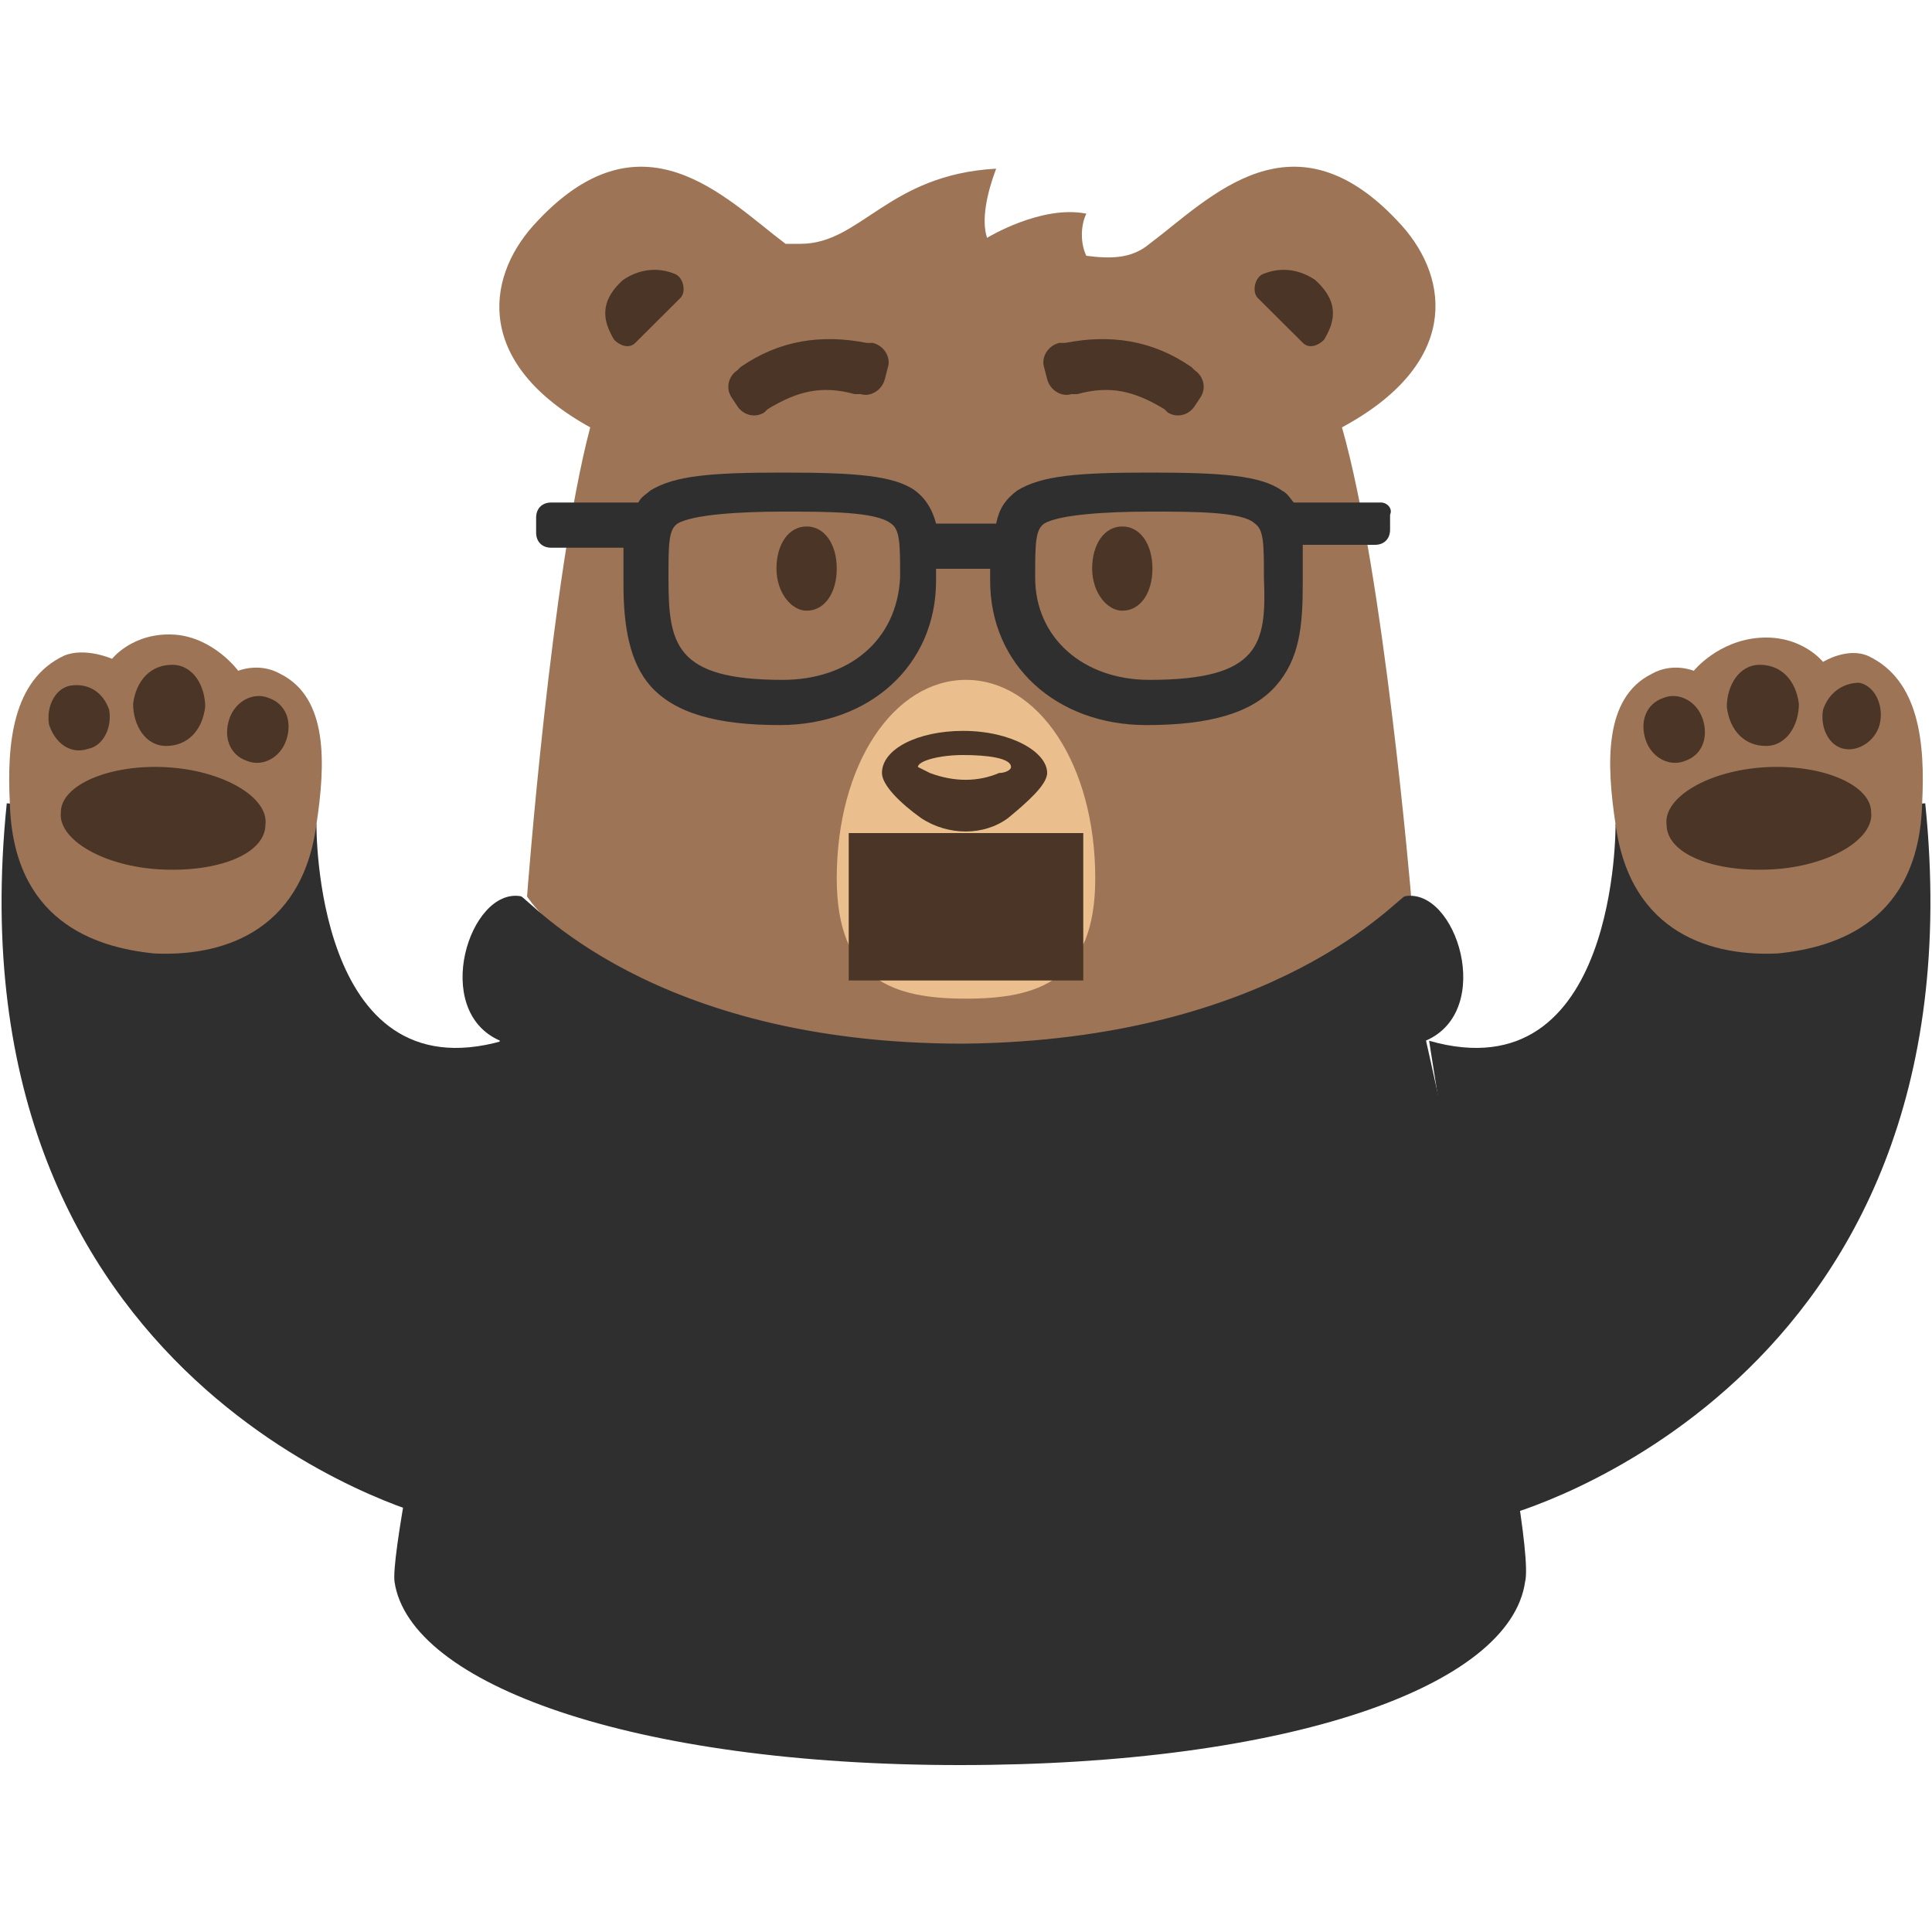 <?xml version="1.0" encoding="utf-8"?>
<!-- Generator: Adobe Illustrator 23.0.1, SVG Export Plug-In . SVG Version: 6.00 Build 0)  -->
<svg version="1.1" id="Layer_1" xmlns="http://www.w3.org/2000/svg" xmlns:xlink="http://www.w3.org/1999/xlink" x="0px" y="0px"
	 viewBox="0 0 1000 1000" style="enable-background:new 0 0 1000 1000;" xml:space="preserve">
<style type="text/css">
	.st0{fill-rule:evenodd;clip-rule:evenodd;fill:#9D7455;}
	.st1{fill-rule:evenodd;clip-rule:evenodd;fill:#4A3526;}
	.st2{fill-rule:evenodd;clip-rule:evenodd;fill:#EBBF8D;}
	.st3{fill-rule:evenodd;clip-rule:evenodd;fill:#302F2F;}
</style>
<g>
	<path class="st0" d="M725.7,116.9c-56-62.3-99.6-14-130.7,9.3c-9.3,7.8-20.2,7.8-32.7,6.2c-3.1-6.2-3.1-15.6,0-21.8
		c-23.3-4.7-51.4,12.5-51.4,12.5c-3.1-9.3,0-23.3,4.7-35.8c-56,3.1-70,38.9-101.2,38.9h-7.8c-31.1-23.3-74.7-71.6-130.7-9.3
		c-24.9,28-29.6,71.6,29.6,104.3c-20.2,76.3-32.7,242.8-32.7,242.8s51.4,80.9,228.8,80.9s228.8-80.9,228.8-80.9
		s-14-166.5-35.8-242.8C755.2,188.5,750.6,144.9,725.7,116.9"/>
	<path class="st1" d="M352.2,154.2c3.1-3.1,1.6-10.9-3.1-12.5c-7.8-3.1-17.1-3.1-26.5,3.1c-14,12.5-9.3,23.3-4.7,31.1
		c3.1,3.1,7.8,4.7,10.9,1.6L352.2,154.2L352.2,154.2z M651,154.2c-3.1-3.1-1.6-10.9,3.1-12.5c7.8-3.1,17.1-3.1,26.5,3.1
		c14,12.5,9.3,23.3,4.7,31.1c-3.1,3.1-7.8,4.7-10.9,1.6L651,154.2L651,154.2z"/>
	<path class="st2" d="M566.9,454.6c0,52.9-29.6,62.3-66.9,62.3s-66.9-9.3-66.9-62.3c0-59.1,29.6-102.7,66.9-102.7
		S566.9,395.5,566.9,454.6"/>
	<path class="st1" d="M458,196.2c-1.6,6.2-7.8,9.3-12.5,7.8l0,0h-3.1c-17.1-4.7-29.6-1.6-45.1,7.8l-1.6,1.6
		c-4.7,3.1-10.9,1.6-14-3.1l-3.1-4.7c-3.1-4.7-1.6-10.9,3.1-14l1.6-1.6c20.2-14,42-17.1,65.4-12.5h3.1c6.2,1.6,9.3,7.8,7.8,12.5l0,0
		L458,196.2L458,196.2z M542,196.2c1.6,6.2,7.8,9.3,12.5,7.8l0,0h3.1c17.1-4.7,29.6-1.6,45.1,7.8l1.6,1.6c4.7,3.1,10.9,1.6,14-3.1
		l3.1-4.7c3.1-4.7,1.6-10.9-3.1-14l-1.6-1.6c-20.2-14-42-17.1-65.4-12.5h-3.1c-6.2,1.6-9.3,7.8-7.8,12.5l0,0L542,196.2L542,196.2z"
		/>
	<path class="st3" d="M738.1,538.6c35.8-15.6,15.6-79.4-10.9-74.7c-3.1,0-66.9,74.7-228.8,76.3c-161.9,0-224.1-74.7-228.8-76.3
		c-26.5-4.7-46.7,59.1-10.9,74.7c0,0-57.6,255.2-54.5,280.1c7.8,52.9,122.9,94.9,292.6,94.9s284.8-40.5,292.6-94.9
		C795.7,793.9,738.1,538.6,738.1,538.6"/>
	<path class="st1" d="M433.1,294.3c0,12.5-6.2,21.8-15.6,21.8c-7.8,0-15.6-9.3-15.6-21.8c0-12.5,6.2-21.8,15.6-21.8
		C426.9,272.5,433.1,281.8,433.1,294.3 M596.5,294.3c0,12.5-6.2,21.8-15.6,21.8c-7.8,0-15.6-9.3-15.6-21.8
		c0-12.5,6.2-21.8,15.6-21.8S596.5,281.8,596.5,294.3 M542,400.1c0,6.2-10.9,15.6-20.2,23.3c-12.5,9.3-31.1,9.3-45.1,0
		c-10.9-7.8-20.2-17.1-20.2-23.3c0-12.5,18.7-21.8,42-21.8C523.3,378.3,542,389.2,542,400.1"/>
	<path class="st2" d="M523.3,397c0,1.6-3.1,3.1-6.2,3.1c-10.9,4.7-23.3,4.7-35.8,0c-3.1-1.6-6.2-3.1-6.2-3.1
		c0-3.1,10.9-6.2,23.3-6.2C510.9,390.8,523.3,392.3,523.3,397"/>
	<path class="st1" d="M439.3,507.5h121.4v-76.3H439.3C439.3,431.3,439.3,507.5,439.3,507.5z"/>
	<path class="st3" d="M594.9,351.9c-34.2,0-59.1-21.8-59.1-52.9c0-17.1,0-24.9,4.7-28c7.8-4.7,32.7-6.2,54.5-6.2
		c23.3,0,48.2,0,54.5,6.2c4.7,3.1,4.7,10.9,4.7,28C655.6,333.2,652.5,351.9,594.9,351.9 M405.1,351.9c-56,0-59.1-18.7-59.1-52.9
		c0-17.1,0-24.9,4.7-28c7.8-4.7,32.7-6.2,54.5-6.2c23.3,0,48.2,0,56,6.2c4.7,3.1,4.7,10.9,4.7,28
		C464.2,331.6,439.3,351.9,405.1,351.9 M714.8,260.1h-45.1c-1.6-1.6-3.1-4.7-6.2-6.2c-10.9-7.8-31.1-9.3-68.5-9.3
		c-37.4,0-56,1.6-68.5,9.3c-6.2,4.7-9.3,9.3-10.9,17.1h-31.1c-1.6-6.2-4.7-12.5-10.9-17.1c-10.9-7.8-31.1-9.3-68.5-9.3
		s-56,1.6-68.5,9.3c-1.6,1.6-4.7,3.1-6.2,6.2h-45.1c-4.7,0-7.8,3.1-7.8,7.8l0,0v7.8c0,4.7,3.1,7.8,7.8,7.8l0,0h37.4v18.7
		c0,21.8,3.1,40.5,14,52.9c12.5,14,34.2,20.2,66.9,20.2c46.7,0,80.9-31.1,80.9-74.7v-6.2h28v6.2c0,43.6,34.2,74.7,80.9,74.7
		c32.7,0,54.5-6.2,66.9-20.2s14-31.1,14-52.9v-20.2h37.4c4.7,0,7.8-3.1,7.8-7.8l0,0v-7.8C721,263.2,717.9,260.1,714.8,260.1
		L714.8,260.1 M163.8,426.6c0,0-1.6,140.1,96.5,112.1l-38.9,245.9c0,0-249-65.4-217.9-368.8L163.8,426.6L163.8,426.6z"/>
	<path class="st0" d="M5.1,415.7c1.6,60.7,43.6,74.7,74.7,77.8c32.7,1.6,76.3-9.3,84-66.9c4.7-31.1,6.2-65.4-18.7-77.8
		c-10.9-6.2-21.8-1.6-21.8-1.6s-12.5-17.1-32.7-18.7C68.9,327,58,341,58,341s-14-6.2-24.9-1.6C6.6,351.9,3.5,384.6,5.1,415.7"/>
	<path class="st1" d="M68.9,364.3c0,10.9,6.2,21.8,17.1,21.8s18.7-7.8,20.2-20.2c0-10.9-6.2-21.8-17.1-21.8S70.5,351.9,68.9,364.3
		 M118.7,372.1c-3.1,9.3,0,18.7,9.3,21.8c7.8,3.1,17.1-1.6,20.2-10.9c3.1-9.3,0-18.7-9.3-21.8C131.2,358.1,121.8,362.8,118.7,372.1
		 M56.5,367.4c1.6,9.3-3.1,18.7-10.9,20.2c-9.3,3.1-17.1-3.1-20.2-12.5c-1.6-9.3,3.1-18.7,10.9-20.2
		C45.6,353.4,53.3,358.1,56.5,367.4 M31.5,420.4c-1.6,14,21.8,28,51.4,29.6c29.6,1.6,54.5-7.8,54.5-23.3c1.6-14-21.8-28-51.4-29.6
		C56.5,395.5,31.5,406.4,31.5,420.4"/>
	<path class="st3" d="M836.2,426.6c0,0,1.6,140.1-96.5,112.1l38.9,245.9c0,0,249-65.4,217.9-368.8L836.2,426.6L836.2,426.6z"/>
	<path class="st0" d="M994.9,415.7c-1.6,60.7-43.6,74.7-74.7,77.8c-32.7,1.6-76.3-9.3-84-66.9c-4.7-31.1-6.2-65.4,18.7-77.8
		c10.9-6.2,21.8-1.6,21.8-1.6s12.5-15.6,34.2-17.1s32.7,12.5,32.7,12.5s12.5-7.8,23.3-3.1C993.4,351.9,996.5,384.6,994.9,415.7"/>
	<path class="st1" d="M931.1,364.3c0,10.9-6.2,21.8-17.1,21.8c-10.9,0-18.7-7.8-20.2-20.2c0-10.9,6.2-21.8,17.1-21.8
		S929.5,351.9,931.1,364.3 M881.3,372.1c3.1,9.3,0,18.7-9.3,21.8c-7.8,3.1-17.1-1.6-20.2-10.9c-3.1-9.3,0-18.7,9.3-21.8
		C868.8,358.1,878.2,362.8,881.3,372.1 M943.6,367.4c-1.6,9.3,3.1,18.7,10.9,20.2c7.8,1.6,17.1-4.7,18.7-14
		c1.6-9.3-3.1-18.7-10.9-20.2C954.4,353.4,946.7,358.1,943.6,367.4 M968.5,420.4c1.6,14-21.8,28-51.4,29.6
		c-29.6,1.6-54.5-7.8-54.5-23.3c-1.6-14,21.8-28,51.4-29.6C943.6,395.5,968.5,406.4,968.5,420.4"/>
</g>
</svg>
